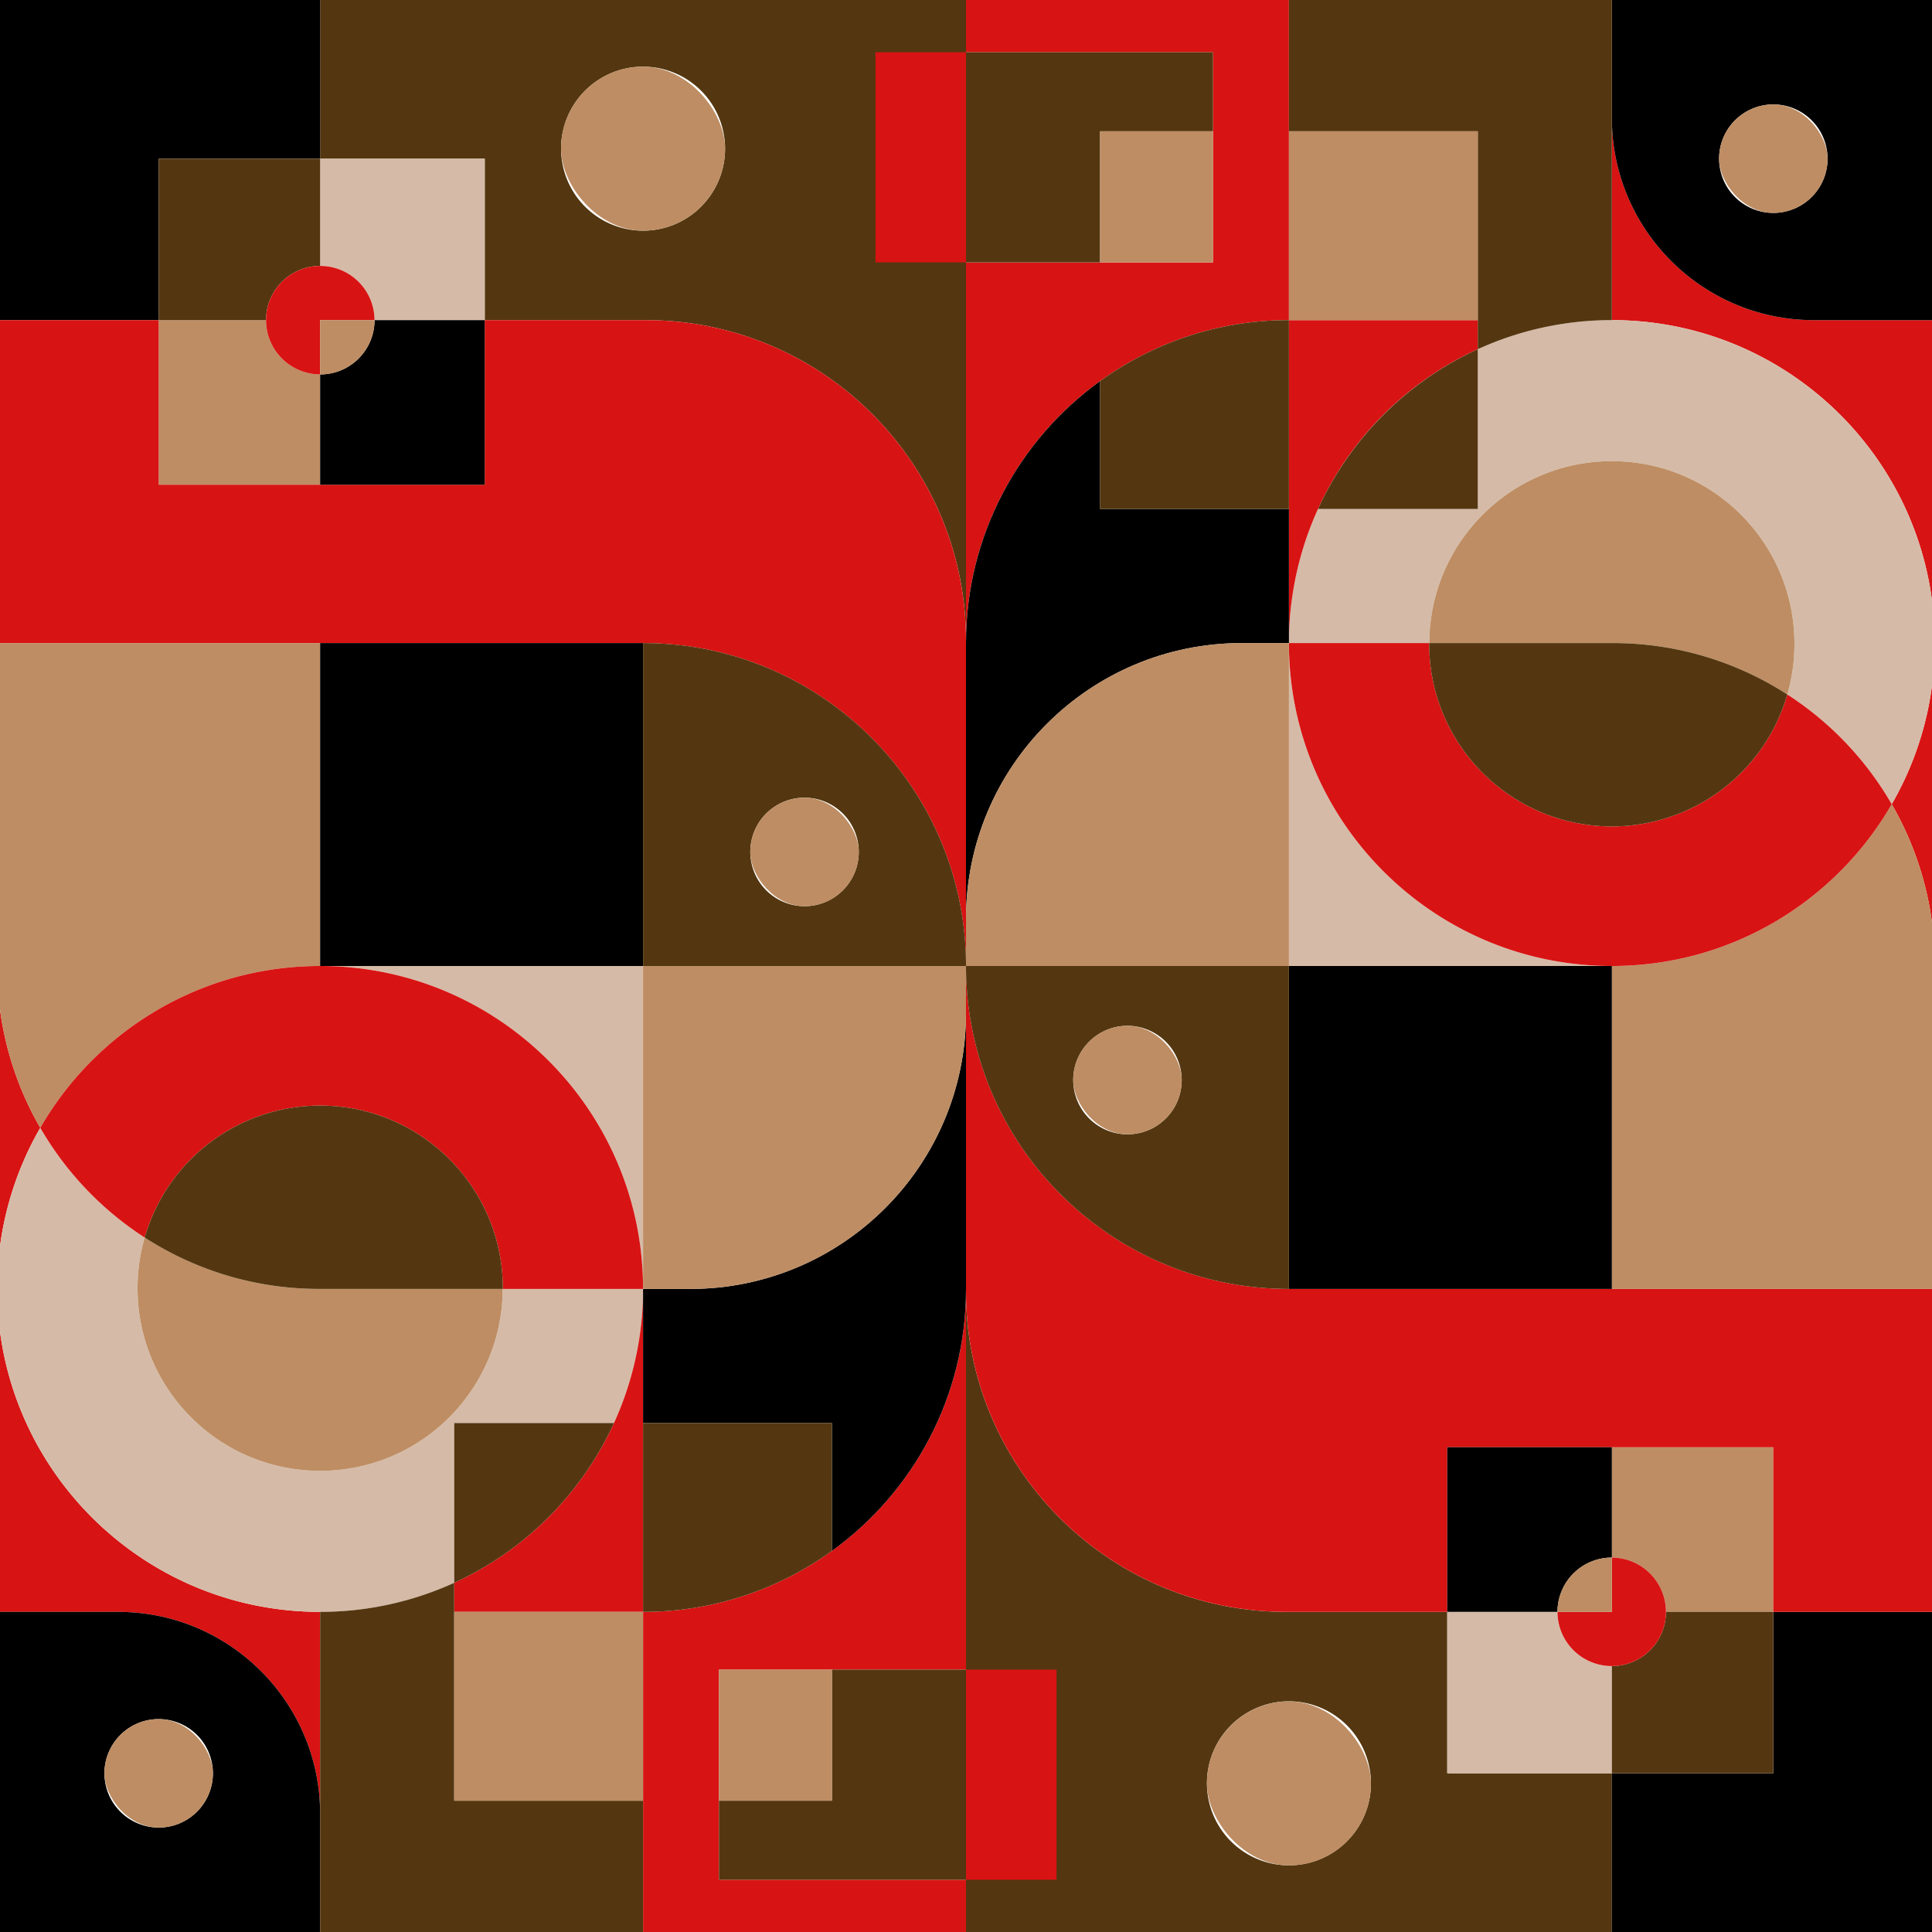 <svg xmlns="http://www.w3.org/2000/svg" viewBox="0 0 2000 2000" xmlns:v="https://vecta.io/nano"><style><![CDATA[.E{fill:#d81313}.F{fill:#543710}.G{fill:#be8d63}.H{fill:#d5bba7}]]></style><defs><clipPath id="A"><path d="M0 0h2000v2000H0z" fill="none"/></clipPath></defs><path d="M1000 1726.3h93.4v216.89H1000z" class="E"/><g clip-path="url(#A)"><path d="M331.4-1.9v-1H-2.9v334.3h1V-1.9h333.3zM1000 1728.4h93.7v217.51H1000z" class="E"/><path d="M501.8 164.3v167.1h166.6c183.1 0 331.6 148.5 331.6 331.6V-1.9H331.4v166.2zm79-10.4a84.9 84.9 0 0 1 169.8 0 84.9 84.9 0 0 1-169.8 0z" class="F"/><path d="M-1.9 1026.9v281.4a332.5 332.5 0 0 1 43.6-140.8 332 332 0 0 1-43.6-140.6zm333.3 850.9v-209.2c-175.8 0-320-135.8-333.3-308.3v308.3h124.1c115.5 0 209.2 93.7 209.2 209.2z" class="E"/><path d="M164.3 164.3h167.1V-1.9H-1.9v333.3h166.2V164.3z"/><path d="M331.5 275.3a56.2 56.2 0 0 1 56.2 56.1h114.1V164.3H331.4v111Z" class="H"/><path d="M275.4 331.4H164.3v170.4h167.1V387.6a56.2 56.2 0 0 1-56-56.2Z" class="G"/><path d="M275.4 331.4a56.1 56.1 0 0 1 56-56.1v-111H164.3v167.1Z" class="F"/><path d="M668.4 331.4H501.8v170.4H164.3V331.4H-1.9v334.3h667.6c184.6 0 334.3 149.7 334.3 334.3V663c0-183.1-148.5-331.6-331.6-331.6Z" class="E"/><path d="M501.8 331.4H387.7a56.2 56.2 0 0 1-56.2 56.2h-.1v114.2h170.4Z"/><path d="M331.4 1000V665.7H-1.9v361.2a332 332 0 0 0 43.6 140.6C99.4 1067.4 207.6 1000 331.4 1000Z" class="G"/><path d="M665.7 1334.3V1000H331.4c184.6 0 334.3 149.7 334.3 334.3Z" class="H"/><path d="M665.7 1000V665.7H331.4V1000h334.3z"/><path d="M331.4 1668.6a333.5 333.5 0 0 0 138.8-30.1v-165.4h165.4a333.5 333.5 0 0 0 30.1-138.8H520.4c-.4 104-84.8 188.3-189 188.3-104.4 0-189-84.7-189-189.1a188.5 188.5 0 0 1 7.4-52.4 333.9 333.9 0 0 1-108.1-113.6 332.5 332.5 0 0 0-43.6 140.8v52c13.3 172.5 157.5 308.3 333.3 308.3Z" class="H"/><path d="M331.4 1000c-123.8 0-232 67.4-289.7 167.5a333.9 333.9 0 0 0 108.1 113.6 189 189 0 0 1 181.6-136.6c104.4 0 189.1 84.6 189.1 189 0 .3-.1.5-.1.8h145.3c0-184.6-149.7-334.3-334.3-334.3Z" class="E"/><path d="M122.2 1668.6H-1.9v334.3h333.3v-125.1c0-115.5-93.7-209.2-209.2-209.2Zm98.2 167.1a56.2 56.2 0 0 1-56.1 56.2 56.2 56.2 0 0 1-56.2-56.2 56.2 56.2 0 0 1 56.2-56.1 56.1 56.1 0 0 1 56.1 56.1Z"/><g class="E"><path d="M635.6 1473.1a335.8 335.8 0 0 1-165.4 165.4v30.1h195.5v-334.3a333.5 333.5 0 0 1-30.1 138.8Z"/><path d="M744.3 1864.1v-135.7H1000v-394.1c0 111.6-54.7 210.4-138.8 271.2a332.8 332.8 0 0 1-195.5 63.1v334.3H1000v-57H744.3v-81.8Z"/></g><path d="M635.6 1473.1H470.2v165.4a335.8 335.8 0 0 0 165.4-165.4zm225.6 255.3v135.7H744.3v81.8H1000v-217.5H861.2z" class="F"/><path d="M744.3 1728.4h116.9v135.67H744.3z" class="G"/><path d="M714.4 1334.3h-48.7v138.8h195.5v132.4c84.1-60.8 138.8-159.6 138.8-271.2v-285.6c0 157.7-127.9 285.6-285.6 285.6Z"/><path d="M665.7 665.7V1000H1000c0-184.6-149.7-334.3-334.3-334.3zM889 881.9a56.2 56.2 0 0 1-56.1 56.2 56.2 56.2 0 0 1-56.2-56.2 56.1 56.1 0 1 1 112.3 0zm-223.3 786.7a332.8 332.8 0 0 0 195.5-63.1v-132.4H665.7v195.5z" class="F"/><path d="M149.8 1281.1a188.5 188.5 0 0 0-7.4 52.4c0 104.4 84.6 189.1 189 189.1 104.2 0 188.6-84.3 189-188.3H330.5a332 332 0 0 1-180.7-53.2Z" class="G"/><path d="M520.5 1333.5c0-104.4-84.7-189-189.1-189a189 189 0 0 0-181.6 136.6 332 332 0 0 0 180.7 53.2h189.9c0-.3.1-.5.1-.8Z" class="F"/><path d="M331.5 275.3h-.1a56.1 56.1 0 0 0-56 56.1 56.2 56.2 0 0 0 56 56.2v-56.2h56.3a56.2 56.2 0 0 0-56.2-56.1Z" class="E"/><g class="G"><path d="M331.4 387.6h.1a56.2 56.2 0 0 0 56.2-56.2h-56.3Z"/><rect x="776.7" y="825.8" width="112.3" height="112.32" rx="56.2"/><rect x="108.1" y="1779.6" width="112.3" height="112.32" rx="56.2"/><rect x="580.8" y="69" width="169.8" height="169.77" rx="84.9"/><path d="M665.7 1334.3h48.7c157.7 0 285.6-127.9 285.6-285.6V1000H665.7Z"/></g><path d="M470.2 1864.1v-225.6a333.5 333.5 0 0 1-138.8 30.1v334.3h334.3v-138.8Z" class="F"/><path d="M470.2 1668.6h195.5v195.5H470.2z" class="G"/><path d="M1668.6 2001.9v1h334.3v-334.3h-1v333.3h-333.3zM906.3 54.1h93.7v217.51h-93.7z" class="E"/><path d="M1498.2 1835.7v-167.1h-166.6c-183.1 0-331.6-148.5-331.6-331.6v664.9h668.6v-166.2zm-79 10.4a84.9 84.9 0 1 1-169.8 0 84.9 84.9 0 1 1 169.8 0z" class="F"/><path d="M2001.9 973.1V691.7a332.5 332.5 0 0 1-43.6 140.8 332 332 0 0 1 43.6 140.6ZM1668.6 122.2v209.2c175.8 0 320 135.8 333.3 308.3V331.4h-124.1c-115.5 0-209.2-93.7-209.2-209.2Z" class="E"/><path d="M1835.7 1835.7h-167.1v166.2h333.3v-333.3h-166.2v167.1z"/><path d="M1668.5 1724.7a56.2 56.2 0 0 1-56.2-56.1h-114.1v167.1h170.4v-111Z" class="H"/><path d="M1724.6 1668.6h111.1v-170.4h-167.1v114.2a56.2 56.2 0 0 1 56 56.2Z" class="G"/><path d="M1724.6 1668.6a56.1 56.1 0 0 1-56 56.1v111h167.1v-167.1Z" class="F"/><path d="M1668.6 1334.3h-334.3c-184.6 0-334.3-149.7-334.3-334.3v337c0 183.1 148.5 331.6 331.6 331.6h166.6v-170.4h337.5v170.4h166.2v-334.3Z" class="E"/><path d="M1498.2 1668.6h114.1a56.2 56.2 0 0 1 56.2-56.2h.1v-114.2h-170.4Z"/><path d="M1668.6 1000v334.3h333.3V973.1a332 332 0 0 0-43.6-140.6c-57.7 100.1-165.9 167.5-289.7 167.5Z" class="G"/><path d="M1334.3 665.7V1000h334.3c-184.6 0-334.3-149.7-334.3-334.3Z" class="H"/><path d="M1334.3 1000v334.3h334.3V1000h-334.3z"/><path d="M1668.6 331.4a333.5 333.5 0 0 0-138.8 30.1v165.4h-165.4a333.5 333.5 0 0 0-30.1 138.8h145.3c.4-104 84.8-188.3 189-188.3 104.4 0 189 84.7 189 189.1a188.5 188.5 0 0 1-7.4 52.4 333.9 333.9 0 0 1 108.1 113.6 332.5 332.5 0 0 0 43.6-140.8v-52c-13.3-172.5-157.5-308.3-333.3-308.3Z" class="H"/><path d="M1668.6 1000c123.8 0 232-67.4 289.7-167.5a333.9 333.9 0 0 0-108.1-113.6 189 189 0 0 1-181.6 136.6c-104.4 0-189.1-84.6-189.1-189 0-.3.1-.5.1-.8h-145.3c0 184.6 149.7 334.3 334.3 334.3Z" class="E"/><path d="M1877.8 331.4h124.1V-2.9h-333.3v125.1c0 115.5 93.7 209.2 209.2 209.2Zm-98.2-167.1a56.2 56.2 0 0 1 56.1-56.2 56.2 56.2 0 0 1 56.2 56.2 56.2 56.2 0 0 1-56.2 56.1 56.1 56.1 0 0 1-56.1-56.1Z"/><g class="E"><path d="M1334.3 331.4v334.3a334.1 334.1 0 0 1 195.5-304.2v-30.1Z"/><path d="M1000-2.9v57h255.7v217.5H1000v394.1c0-111.6 54.7-210.4 138.8-271.2a332.8 332.8 0 0 1 195.5-63.1V-2.9Z"/></g><path d="M1364.4 526.9h165.4V361.5a335.8 335.8 0 0 0-165.4 165.4ZM1138.8 271.6V135.9h116.9V54.1H1000v217.5h138.8z" class="F"/><path d="M1138.8 135.9h116.9v135.67h-116.9z" class="G"/><path d="M1285.6 665.7h48.7V526.9h-195.5V394.5c-84.1 60.8-138.8 159.6-138.8 271.2v285.6c0-157.7 127.9-285.6 285.6-285.6Z"/><path d="M1334.3 1334.3V1000H1000c0 184.6 149.7 334.3 334.3 334.3zM1111 1118.1a56.2 56.2 0 0 1 56.1-56.2 56.2 56.2 0 0 1 56.2 56.2 56.1 56.1 0 0 1-112.3 0zm223.3-786.7a332.8 332.8 0 0 0-195.5 63.1v132.4h195.5V331.4z" class="F"/><path d="M1850.2 718.9a188.5 188.5 0 0 0 7.4-52.4c0-104.4-84.6-189.1-189-189.1-104.2 0-188.6 84.3-189 188.3h189.9a332 332 0 0 1 180.7 53.2Z" class="G"/><path d="M1479.5 666.5c0 104.4 84.7 189 189.1 189a189 189 0 0 0 181.6-136.6 332 332 0 0 0-180.7-53.2h-189.9c0 .3-.1.5-.1.8Z" class="F"/><path d="M1668.6 1612.4v56.2h-56.3a56.2 56.2 0 0 0 56.2 56.1h.1a56.1 56.1 0 0 0 56-56.1 56.2 56.2 0 0 0-56-56.2Z" class="E"/><g class="G"><path d="M1668.6 1612.4h-.1a56.2 56.2 0 0 0-56.2 56.2h56.3Z"/><rect x="1111" y="1061.9" width="112.3" height="112.32" rx="56.2"/><rect x="1779.6" y="108.1" width="112.3" height="112.32" rx="56.2"/><rect x="1249.4" y="1761.3" width="169.8" height="169.77" rx="84.9"/><path d="M1334.3 665.7h-48.7c-157.7 0-285.6 127.9-285.6 285.6v48.7h334.3Z"/></g><path d="M1334.3-2.9v138.8h195.5v225.6a333.5 333.5 0 0 1 138.8-30.1V-2.9Z" class="F"/><path d="M1334.3 135.9h195.5v195.5h-195.5z" class="G"/><path d="M1000 1728.4h93.7v217.51H1000z" class="E"/></g></svg>